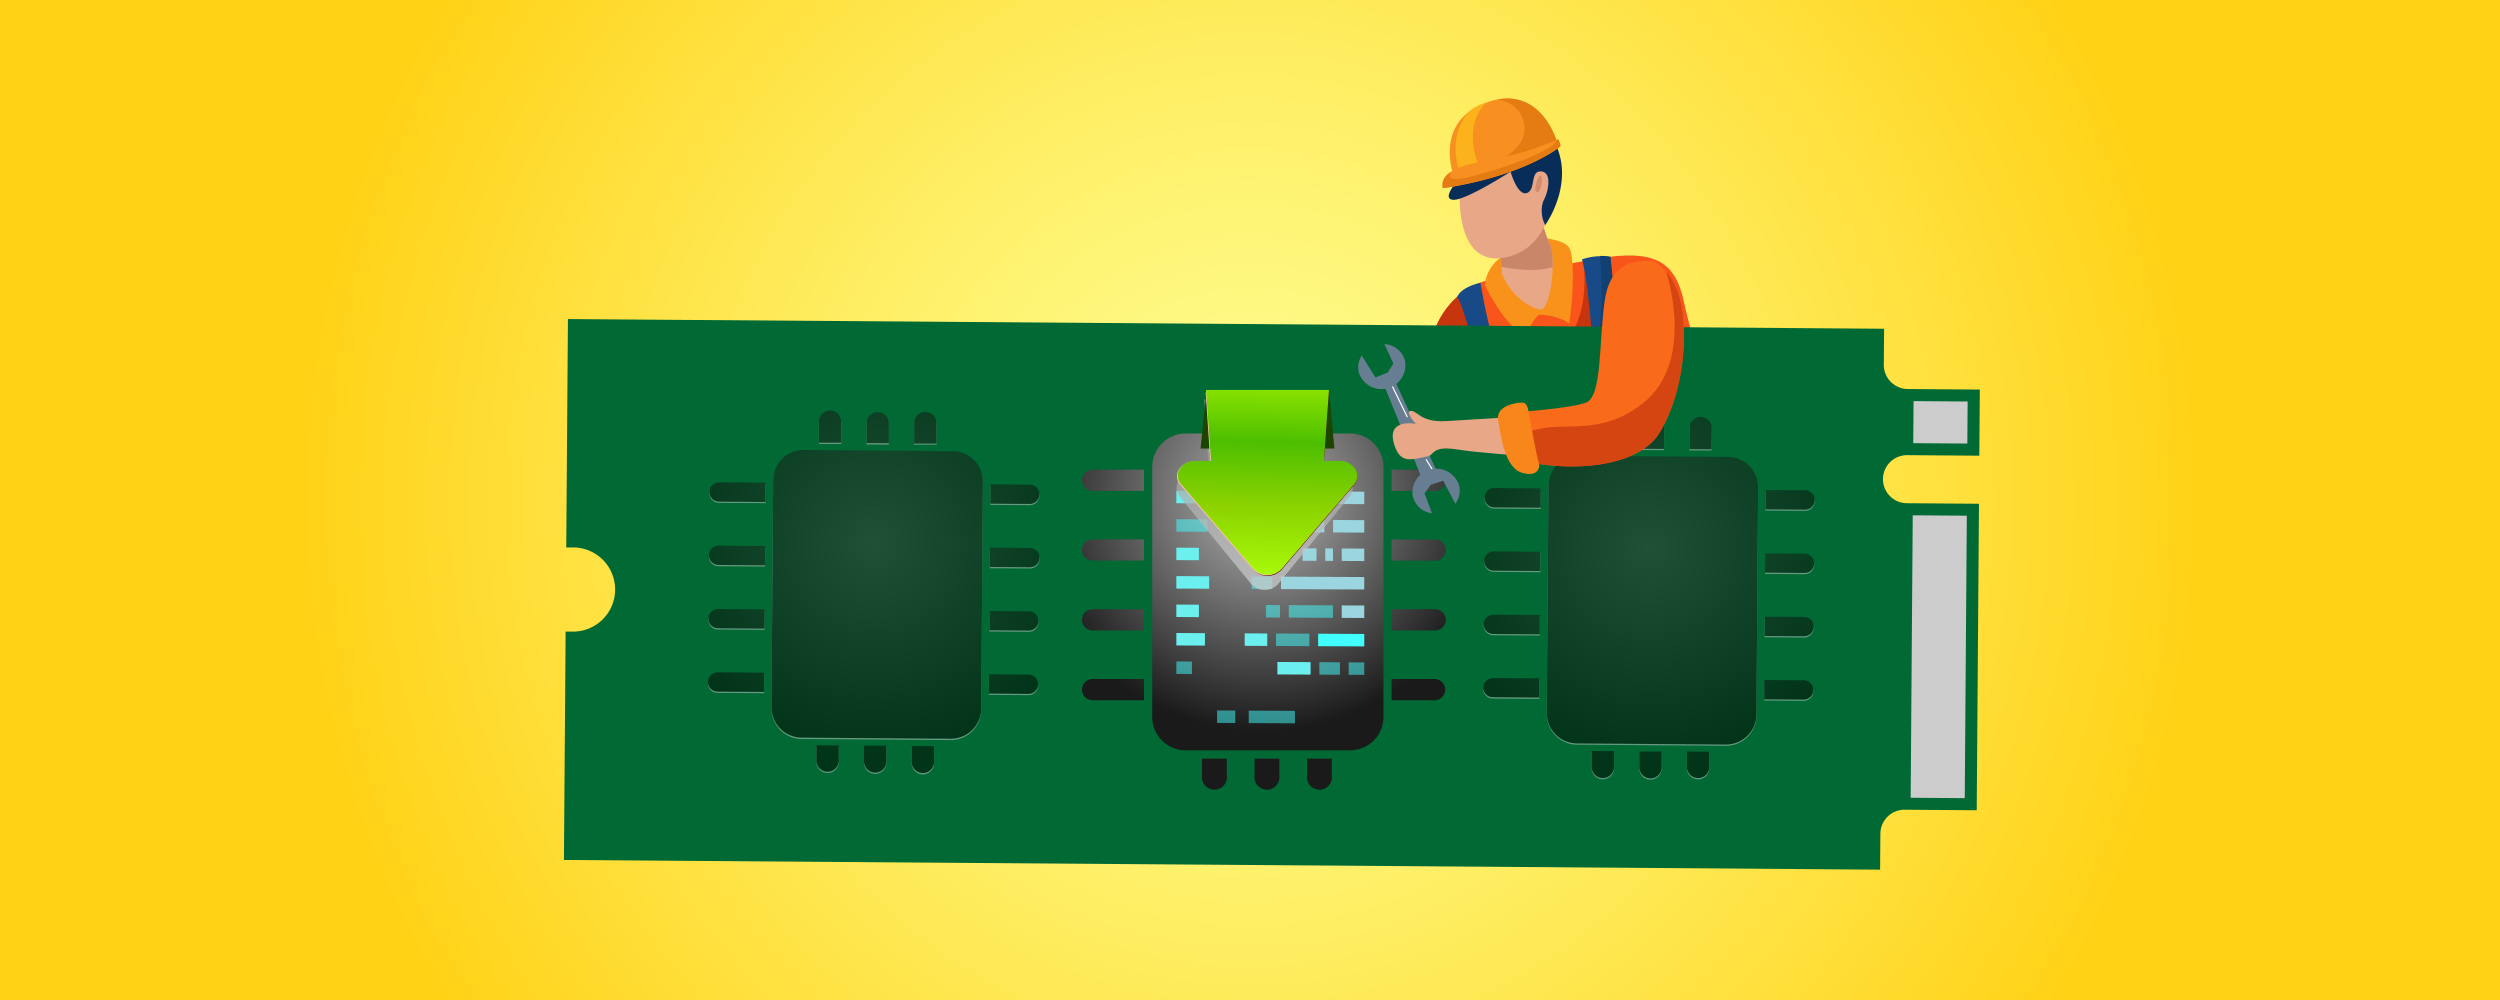 <svg xmlns="http://www.w3.org/2000/svg" xmlns:xlink="http://www.w3.org/1999/xlink" viewBox="0 0 800 320"><rect x="0" y="0" width="800" height="320" fill="#808080" stroke="none"/><defs><style>.cls-1{fill:url(#未命名漸層_134);}.cls-2{fill:#1e1814;}.cls-3{fill:#104172;}.cls-4{fill:#0e385b;}.cls-5{fill:#e8a787;}.cls-6{fill:#f9551a;}.cls-7,.cls-76{fill:#c6350e;}.cls-8{fill:#f9921a;}.cls-9{fill:#174a87;}.cls-10{fill:#0d1e33;}.cls-11{fill:#f9861a;}.cls-12{fill:none;stroke:#fff;stroke-linecap:round;stroke-linejoin:round;stroke-width:0.37px;}.cls-13{fill:#c98669;}.cls-14{fill:#092d59;}.cls-15{fill:#f79020;}.cls-16{fill:#fcb31b;}.cls-17{fill:#d38d6e;}.cls-18{fill:#e57c13;}.cls-19{fill:#006934;}.cls-20{fill:#ccc;}.cls-21,.cls-67{opacity:0.5;}.cls-22{fill:#cbcbcb;}.cls-23{fill:url(#radial-gradient);}.cls-24{fill:url(#radial-gradient-2);}.cls-25{fill:url(#radial-gradient-3);}.cls-26{fill:url(#radial-gradient-4);}.cls-27{fill:url(#radial-gradient-5);}.cls-28{fill:url(#radial-gradient-6);}.cls-29{fill:url(#radial-gradient-7);}.cls-30{fill:url(#radial-gradient-8);}.cls-31{fill:url(#radial-gradient-9);}.cls-32{fill:url(#radial-gradient-10);}.cls-33{fill:url(#radial-gradient-11);}.cls-34{fill:url(#radial-gradient-12);}.cls-35{fill:url(#radial-gradient-13);}.cls-36{fill:url(#radial-gradient-14);}.cls-37{fill:url(#radial-gradient-15);}.cls-38{fill:url(#radial-gradient-16);}.cls-39{fill:url(#radial-gradient-17);}.cls-40{fill:url(#radial-gradient-18);}.cls-41{fill:url(#radial-gradient-19);}.cls-42{fill:url(#radial-gradient-20);}.cls-43{fill:url(#radial-gradient-21);}.cls-44{fill:url(#radial-gradient-22);}.cls-45{fill:url(#radial-gradient-23);}.cls-46{fill:url(#radial-gradient-24);}.cls-47{fill:url(#radial-gradient-25);}.cls-48{fill:url(#radial-gradient-26);}.cls-49{fill:url(#radial-gradient-27);}.cls-50{fill:url(#radial-gradient-28);}.cls-51{fill:url(#radial-gradient-29);}.cls-52{fill:url(#radial-gradient-30);}.cls-53{fill:url(#未命名漸層_70);}.cls-54{fill:url(#未命名漸層_70-2);}.cls-55{fill:url(#未命名漸層_70-3);}.cls-56{fill:url(#未命名漸層_70-4);}.cls-57{fill:url(#未命名漸層_70-5);}.cls-58{fill:url(#未命名漸層_70-6);}.cls-59{fill:url(#未命名漸層_70-7);}.cls-60{fill:url(#未命名漸層_70-8);}.cls-61{fill:url(#未命名漸層_70-9);}.cls-62{fill:url(#未命名漸層_70-10);}.cls-63{fill:url(#未命名漸層_70-11);}.cls-64{fill:url(#未命名漸層_70-12);}.cls-65{fill:#9bd6e0;}.cls-66,.cls-67{fill:#42ffff;}.cls-68{fill:#6cefef;}.cls-69,.cls-76{opacity:0.7;}.cls-69{fill:url(#linear-gradient);}.cls-70{fill:#1d4500;}.cls-71{fill:#681106;}.cls-72{fill:#fbc7b5;}.cls-73{fill:url(#linear-gradient-2);}.cls-74{fill:#677d91;}.cls-75{fill:#f96a1a;}</style><radialGradient id="未命名漸層_134" cx="400" cy="160" r="304.63" gradientUnits="userSpaceOnUse"><stop offset="0" stop-color="#feff94"/><stop offset="0.16" stop-color="#fefa86"/><stop offset="0.46" stop-color="#feee63"/><stop offset="0.87" stop-color="#ffd92a"/><stop offset="1" stop-color="#ffd215"/></radialGradient><radialGradient id="radial-gradient" cx="3610.55" cy="-7093.13" r="60.93" gradientTransform="translate(-3537.49 8019.14) rotate(0.42) scale(1.11)" gradientUnits="userSpaceOnUse"><stop offset="0" stop-color="#3d3a39"/><stop offset="1" stop-color="#040000"/></radialGradient><radialGradient id="radial-gradient-2" cx="3610.55" cy="-7093.14" r="60.94" xlink:href="#radial-gradient"/><radialGradient id="radial-gradient-3" cx="3610.55" cy="-7093.13" r="60.93" xlink:href="#radial-gradient"/><radialGradient id="radial-gradient-4" cx="3610.55" cy="-7093.13" r="60.93" xlink:href="#radial-gradient"/><radialGradient id="radial-gradient-5" cx="3610.55" cy="-7093.13" r="60.93" xlink:href="#radial-gradient"/><radialGradient id="radial-gradient-6" cx="3610.55" cy="-7093.13" r="60.93" xlink:href="#radial-gradient"/><radialGradient id="radial-gradient-7" cx="3610.55" cy="-7093.13" r="60.93" xlink:href="#radial-gradient"/><radialGradient id="radial-gradient-8" cx="3610.55" cy="-7093.13" r="60.93" xlink:href="#radial-gradient"/><radialGradient id="radial-gradient-9" cx="3610.55" cy="-7093.13" r="60.93" xlink:href="#radial-gradient"/><radialGradient id="radial-gradient-10" cx="3610.54" cy="-7093.13" r="60.92" xlink:href="#radial-gradient"/><radialGradient id="radial-gradient-11" cx="3610.55" cy="-7093.13" r="60.93" xlink:href="#radial-gradient"/><radialGradient id="radial-gradient-12" cx="3610.54" cy="-7093.14" r="60.93" xlink:href="#radial-gradient"/><radialGradient id="radial-gradient-13" cx="3610.54" cy="-7093.13" r="60.92" xlink:href="#radial-gradient"/><radialGradient id="radial-gradient-14" cx="3610.54" cy="-7093.13" r="60.93" xlink:href="#radial-gradient"/><radialGradient id="radial-gradient-15" cx="3610.55" cy="-7093.13" r="60.92" xlink:href="#radial-gradient"/><radialGradient id="radial-gradient-16" cx="3387.26" cy="-7093.13" r="60.93" xlink:href="#radial-gradient"/><radialGradient id="radial-gradient-17" cx="3387.27" cy="-7093.14" r="60.94" xlink:href="#radial-gradient"/><radialGradient id="radial-gradient-18" cx="3387.26" cy="-7093.13" r="60.93" xlink:href="#radial-gradient"/><radialGradient id="radial-gradient-19" cx="3387.27" cy="-7093.13" r="60.93" xlink:href="#radial-gradient"/><radialGradient id="radial-gradient-20" cx="3387.27" cy="-7093.13" r="60.93" xlink:href="#radial-gradient"/><radialGradient id="radial-gradient-21" cx="3387.27" cy="-7093.13" r="60.93" xlink:href="#radial-gradient"/><radialGradient id="radial-gradient-22" cx="3387.27" cy="-7093.13" r="60.93" xlink:href="#radial-gradient"/><radialGradient id="radial-gradient-23" cx="3387.27" cy="-7093.13" r="60.93" xlink:href="#radial-gradient"/><radialGradient id="radial-gradient-24" cx="3387.27" cy="-7093.13" r="60.93" xlink:href="#radial-gradient"/><radialGradient id="radial-gradient-25" cx="3387.26" cy="-7093.13" r="60.92" xlink:href="#radial-gradient"/><radialGradient id="radial-gradient-26" cx="3387.27" cy="-7093.13" r="60.93" xlink:href="#radial-gradient"/><radialGradient id="radial-gradient-27" cx="3387.26" cy="-7093.14" r="60.93" xlink:href="#radial-gradient"/><radialGradient id="radial-gradient-28" cx="3387.26" cy="-7093.13" r="60.92" xlink:href="#radial-gradient"/><radialGradient id="radial-gradient-29" cx="3387.26" cy="-7093.13" r="60.93" xlink:href="#radial-gradient"/><radialGradient id="radial-gradient-30" cx="3387.27" cy="-7093.13" r="60.92" xlink:href="#radial-gradient"/><radialGradient id="未命名漸層_70" cx="4808.29" cy="2521.93" r="67.14" gradientTransform="translate(-4933.42 -2639.71) scale(1.11)" gradientUnits="userSpaceOnUse"><stop offset="0" stop-color="#b3b3b3"/><stop offset="1" stop-color="#1a1a1a"/></radialGradient><radialGradient id="未命名漸層_70-2" cx="4808.29" cy="2521.92" r="67.14" xlink:href="#未命名漸層_70"/><radialGradient id="未命名漸層_70-3" cx="4808.29" cy="2521.93" r="67.14" xlink:href="#未命名漸層_70"/><radialGradient id="未命名漸層_70-4" cx="4808.3" cy="2521.93" r="67.14" xlink:href="#未命名漸層_70"/><radialGradient id="未命名漸層_70-5" cx="4808.29" cy="2521.93" r="67.14" xlink:href="#未命名漸層_70"/><radialGradient id="未命名漸層_70-6" cx="4808.3" cy="2521.93" r="67.14" xlink:href="#未命名漸層_70"/><radialGradient id="未命名漸層_70-7" cx="4808.29" cy="2521.93" r="67.14" xlink:href="#未命名漸層_70"/><radialGradient id="未命名漸層_70-8" cx="4808.29" cy="2521.93" r="67.13" xlink:href="#未命名漸層_70"/><radialGradient id="未命名漸層_70-9" cx="4808.29" cy="2521.93" r="67.14" xlink:href="#未命名漸層_70"/><radialGradient id="未命名漸層_70-10" cx="4808.29" cy="2521.92" r="67.14" xlink:href="#未命名漸層_70"/><radialGradient id="未命名漸層_70-11" cx="4808.29" cy="2521.93" r="67.13" xlink:href="#未命名漸層_70"/><radialGradient id="未命名漸層_70-12" cx="4808.29" cy="2521.93" r="67.14" xlink:href="#未命名漸層_70"/><linearGradient id="linear-gradient" x1="403.55" y1="187.39" x2="406.06" y2="117.06" gradientUnits="userSpaceOnUse"><stop offset="0" stop-color="#d1d0d1"/><stop offset="0.07" stop-color="#cbcacb"/><stop offset="0.45" stop-color="#acabab"/><stop offset="0.77" stop-color="#999997"/><stop offset="0.98" stop-color="#929290"/></linearGradient><linearGradient id="linear-gradient-2" x1="404.85" y1="184.97" x2="406.35" y2="118.93" gradientUnits="userSpaceOnUse"><stop offset="0" stop-color="#a9fb0a"/><stop offset="0.34" stop-color="#8dd300"/><stop offset="0.66" stop-color="#4dbf00"/><stop offset="1" stop-color="#9ced00"/></linearGradient></defs><g id="圖層_2" data-name="圖層 2"><g id="圖層_1-2" data-name="圖層 1"><rect class="cls-1" width="800" height="320"/><path class="cls-2" d="M559,197.72s19.83,7.6,22.68,23.39c-9.26,5-24.68-1.05-24.68-1.05l-11.85-15.13Z"/><path class="cls-2" d="M589.6,218.7s8.31-6.85,10.92-6.38c5.7,3.92,18.29,25.3,16.74,28.38s-21.13-9.14-21.13-9.14l-5.11,2Z"/><path class="cls-3" d="M485.1,166.49l-.39,1.09s-24.78,49.61-29.3,62.91,15.2,36.34,48.21,20.78,60.09-29,60.09-29l-15.08-12.59-20.66-28Z"/><polygon class="cls-4" points="551.25 203.23 532.07 226.46 561.72 224.17 566.93 218.62 551.25 203.23"/><path class="cls-4" d="M503.62,251.27c8.92-4.2,17.39-8.24,25-11.91l4.62-35.73-.9-16-4.4-6-37.3-13.23L488.34,170s4.35,11,13.09,17.65-3.58,12-14.91,34.63c-10,20-15.23,31-28.34,22.4C464.9,254.59,481.19,261.84,503.62,251.27Z"/><path class="cls-5" d="M420.42,133.08s-16.19-.08-19-2-7-7.22-7.86-7.06,1.46,5.74,1.46,5.74-9.29-2.69-10.16-1.9,6.11,3.68,6.11,3.68-8-1.49-8.44-.53,7.93,3.35,7.93,3.35-6,.06-5.57.85,8.88,1.9,10.87,2.45,6.05.25,14.39,5.33,11.58,5.07,11.58,5.07Z"/><path class="cls-6" d="M478.6,89.21s-14.21.91-20.24,18.2-9.67,22.52-13.76,24.45-19.45.68-19.45.68l1.25,17.86s10.81,7,26.5,2.5,22.18-26,22.18-26l16,33,61.41-15.36s-10.8-34.46-13.65-48S528.65,80,512,82.61C494.41,85.68,478.6,89.21,478.6,89.21Z"/><path class="cls-7" d="M475.08,126.86l9.14,18.79c12.66-27.45,27.58-29.31,27.58-29.31l-5-31s3.33,25-15.09,29.27-17.23-20.06-17.23-20.06l-4.32-2.4a26.54,26.54,0,0,0-10.6,12.24c12.79-1.82,17.86,9.95,9.73,26.27-10.53,21.14-43.1,19.11-39.75,2.14-2.56-.12-4.39-.27-4.39-.27l1.25,17.86s10.81,7,26.5,2.5S475.08,126.86,475.08,126.86Z"/><path class="cls-8" d="M483.15,80.91a12.17,12.17,0,0,0-8,10.23c6.83,14,12.86,16.27,12.86,16.27s3.29-6.71,4.89-6.71,6.59.68,9.21,2.84c1.14-6.48,2-21.38,0-24.34s-11-3.3-11-3.3Z"/><path class="cls-9" d="M466.34,95s.74-2.92,7.41-4.53c3.15,18.91,7.25,28.24,7.25,28.24s17.17-3,28.77-7.06C508,88,506.24,83,506.24,83a18.91,18.91,0,0,1,9.07-.79c1.74,15.35,3.67,53.68,19.93,57.77s15.93-2.84,15.93-2.84,3.75,8.87,8.3,18.65,8.76,37.3-3.07,50-15.58,17.06-15.58,17.06,37.41-7.16,47.76-5.46c6.26,7.17,4.89,21.73,4.89,21.73s-33.32,17.05-58.79,21.38-51.86-4.78-41.06-28.32a342.48,342.48,0,0,1,24.45-43.67s-15.77.35-34.19-21.92c-3.29-12.42-8.8-39.72-8.8-39.72S469.64,100.44,466.34,95Z"/><path class="cls-3" d="M540.82,222.84s3.75-4.32,15.58-17.06,7.62-40.26,3.07-50-8.3-18.65-8.3-18.65.34,6.94-15.93,2.84-18.19-42.42-19.93-57.77A14.61,14.61,0,0,0,512,81.9c.81,9.08,3,46.27-15.76,49-4.65,13.61-1.61,17.87-1.61,17.87s18.12,7.65,35.59,2.45,2.36,11.57,2.36,11.57,24.32-.94,10.86,25.26,2.83,29-17.71,43.68-2.11,18.87,17.94,4.72c18.5-13,45.24-10.06,42.08,6.4,4.8-2.23,7.74-3.73,7.74-3.73s1.37-14.56-4.89-21.73C578.23,215.68,540.82,222.84,540.82,222.84Z"/><path class="cls-10" d="M483,165.18a11.54,11.54,0,0,0,.07,5.68c16.86,3.63,38.55,6.29,75-18.08a11.29,11.29,0,0,0-2.14-4.73s-30.82,19.7-52.61,19.6c-15.2-.08-20.34-2.47-20.34-2.47"/><path class="cls-11" d="M427.83,132.25a4.84,4.84,0,0,0-4.6-3.17c-3.57,0-5.4,1.27-5.87,3.8s-4.52,16-.56,18.41,10.35,2.07,11-.12C427.36,143,427.83,132.25,427.83,132.25Z"/><path class="cls-12" d="M504.87,215.16s-11.69,18.32-11.12,26.76c.65,9.81,5.41,10.52,5.41,10.52"/><line class="cls-12" x1="506.08" y1="212.97" x2="508.54" y2="209.23"/><path class="cls-12" d="M485.48,164s15.26,3.22,29.68-.51"/><path class="cls-12" d="M530.84,87.39s-7.46-5.59-14.5,3.31"/><line class="cls-12" x1="515.41" y1="93.33" x2="514.65" y2="98.42"/><path class="cls-12" d="M460.13,106.22s-3.37,14.17-8.14,20.94"/><line class="cls-12" x1="483.53" y1="172.96" x2="463.79" y2="216.37"/><line class="cls-12" x1="462.54" y1="219.65" x2="461.2" y2="222.92"/><path class="cls-5" d="M480.08,80.45s.46,5,.46,6.94c3.3,8.42,10.69,11.83,12.74,11.6s4.55-10.46,3.18-19.79c-2.5-4.32-5.12-16.6-5.12-16.6Z"/><path class="cls-13" d="M491.34,62.6,480.08,80.45s.25,2.71.38,4.92c4.32.85,11.16,1.71,16.38.11a38,38,0,0,0-.38-6.28C494,74.88,491.34,62.6,491.34,62.6Z"/><path class="cls-5" d="M467.18,59.29s-2.47,26.39,14.43,23.13S499.69,55,496.39,45.53,467.18,59.29,467.18,59.29Z"/><path class="cls-14" d="M466.45,57.78s-5.36,5.95-1.39,6.16,18.32-9,18.32-9,2.22,7.87,5.22,6.82.9-7.06,4.51-6.9,2.48,6.45.72,9.54a9.75,9.75,0,0,0,.65,7.61s11.39-15.67,1-29.74-21.82,4.29-21.82,4.29Z"/><path class="cls-15" d="M465.24,56.37s-6.81-17.4,10.55-23.6,22.48,12.79,22.48,12.79A127.19,127.19,0,0,1,465.24,56.37Z"/><path class="cls-16" d="M467.12,54.94s-4.37-10.46,2.77-19a13.15,13.15,0,0,1,5.9-3.14s-8.06,5.61-2.56,20.6A12.81,12.81,0,0,1,467.12,54.94Z"/><path class="cls-17" d="M491.45,61.28c-.68-.76.82-5.72,1.68-5.1S492.9,62.91,491.45,61.28Z"/><path class="cls-18" d="M487.7,39.7c-1-5.69-5.63-7.37-8.49-7.86,14.62-2.72,19.06,13.72,19.06,13.72a124.46,124.46,0,0,1-18.56,7.31l-1.93-.69S489.22,48.12,487.7,39.7Z"/><path class="cls-15" d="M499.37,46.82s-11.17,9.42-37.65,13.41c-.86-4,3-6.83,12.95-8.66s15.16-3.26,23.9-7A4.6,4.6,0,0,1,499.37,46.82Z"/><path class="cls-18" d="M461.72,60.23c-.43-2,.32-3.68,2.41-5.12l0,0,.3-.19c-.22.31-2.71,3.81,5.95,1.68,8.87-2.18,28-8.63,27.57-11.79l.58-.25a4.6,4.6,0,0,1,.8,2.29S488.2,56.24,461.72,60.23Z"/><path class="cls-19" d="M602.82,116.74a7.71,7.71,0,0,0,7.64,7.75l23.08.17-.16,21.16-23.08-.17a7.69,7.69,0,1,0-.11,15.38l23.08.17-.72,98.08-23.08-.17a7.72,7.72,0,0,0-7.75,7.64l-.09,11.54-421.17-3.1.54-73.08,1.92,0a13.47,13.47,0,1,0,.2-26.93H181.2l.54-73.08,421.17,3.1Z"/><rect class="cls-20" x="575.21" y="201.5" width="90.39" height="17.31" transform="translate(405.7 829) rotate(-89.58)"/><rect class="cls-20" x="614.23" y="126.49" width="13.46" height="17.31" transform="translate(481.25 755.1) rotate(-89.58)"/><g class="cls-21"><path class="cls-22" d="M552.74,146.61l-47.24-.35a9.73,9.73,0,0,0-10,9.45l-.54,73a9.74,9.74,0,0,0,9.86,9.59l47.24.35a9.73,9.73,0,0,0,10-9.45l.54-73A9.74,9.74,0,0,0,552.74,146.61Z"/><path class="cls-22" d="M577.18,218.09,564.54,218l0,6.18,12.64.09a3.09,3.09,0,0,0,0-6.18Z"/><path class="cls-22" d="M580.4,200.94a3.09,3.09,0,0,0-3.07-3.11l-12.64-.09,0,6.18,12.64.09A3.1,3.1,0,0,0,580.4,200.94Z"/><path class="cls-22" d="M539.81,245.8a3.59,3.59,0,0,0,7.18,0l0-4.85-7.17-.06Z"/><path class="cls-22" d="M577.48,177.57l-12.64-.09-.05,6.17,12.64.1a3.09,3.09,0,0,0,.05-6.18Z"/><path class="cls-22" d="M517.29,137.41a3.59,3.59,0,0,0-7.17,0l-.05,6.54,7.17,0Z"/><path class="cls-22" d="M547.78,137.64a3.59,3.59,0,1,0-7.17-.06l-.05,6.54,7.17.06Z"/><path class="cls-22" d="M524.57,245.69a3.59,3.59,0,1,0,7.17.05l0-4.86-7.18,0Z"/><path class="cls-22" d="M580.69,160.42a3.08,3.08,0,0,0-3.06-3.11L565,157.22l0,6.17,12.64.1A3.09,3.09,0,0,0,580.69,160.42Z"/><path class="cls-22" d="M475.07,159.64a3.1,3.1,0,0,0,3.07,3.12l14.91.1,0-6.17-14.91-.11A3.09,3.09,0,0,0,475.07,159.64Z"/><path class="cls-22" d="M509.32,245.57a3.59,3.59,0,1,0,7.17.06l0-4.86-7.17-.05Z"/><path class="cls-22" d="M474.62,220.43a3.09,3.09,0,0,0,3.07,3.11l14.91.11,0-6.18-14.92-.11A3.1,3.1,0,0,0,474.62,220.43Z"/><path class="cls-22" d="M474.92,179.9A3.1,3.1,0,0,0,478,183l14.91.11,0-6.18L478,176.84A3.09,3.09,0,0,0,474.92,179.9Z"/><path class="cls-22" d="M474.77,200.17a3.09,3.09,0,0,0,3.07,3.11l14.91.11,0-6.18-14.91-.11A3.09,3.09,0,0,0,474.77,200.17Z"/><path class="cls-22" d="M532.54,137.52a3.59,3.59,0,0,0-7.18-.05l-.05,6.54,7.18.06Z"/><path class="cls-23" d="M552.74,146.21l-47.24-.35a9.73,9.73,0,0,0-10,9.45l-.54,73a9.74,9.74,0,0,0,9.86,9.59l47.24.35a9.73,9.73,0,0,0,10-9.45l.54-73A9.74,9.74,0,0,0,552.74,146.21Z"/><path class="cls-24" d="M577.18,217.69l-12.64-.09,0,6.18,12.64.09a3.09,3.09,0,0,0,0-6.18Z"/><path class="cls-25" d="M580.4,200.54a3.09,3.09,0,0,0-3.07-3.11l-12.64-.09,0,6.18,12.64.09A3.1,3.1,0,0,0,580.4,200.54Z"/><path class="cls-26" d="M539.81,245.4a3.59,3.59,0,0,0,7.18,0l0-4.85-7.17-.06Z"/><path class="cls-27" d="M577.48,177.17l-12.64-.09-.05,6.17,12.64.1a3.09,3.09,0,0,0,.05-6.18Z"/><path class="cls-28" d="M517.29,137a3.59,3.59,0,0,0-7.17,0l-.05,6.54,7.17.05Z"/><path class="cls-29" d="M547.78,137.24a3.59,3.59,0,1,0-7.17-.06l-.05,6.54,7.17.06Z"/><path class="cls-30" d="M524.57,245.29a3.59,3.59,0,1,0,7.17.05l0-4.86-7.18,0Z"/><path class="cls-31" d="M580.69,160a3.08,3.08,0,0,0-3.06-3.11L565,156.82l0,6.17,12.64.1A3.09,3.09,0,0,0,580.69,160Z"/><path class="cls-32" d="M475.07,159.24a3.1,3.1,0,0,0,3.07,3.12l14.91.1,0-6.17-14.91-.11A3.09,3.09,0,0,0,475.07,159.24Z"/><path class="cls-33" d="M509.32,245.17a3.59,3.59,0,1,0,7.17.06l0-4.86-7.17-.05Z"/><path class="cls-34" d="M474.62,220a3.09,3.09,0,0,0,3.07,3.11l14.91.11,0-6.18L477.73,217A3.1,3.1,0,0,0,474.62,220Z"/><path class="cls-35" d="M474.92,179.5a3.1,3.1,0,0,0,3.07,3.12l14.91.11,0-6.18L478,176.44A3.09,3.09,0,0,0,474.92,179.5Z"/><path class="cls-36" d="M474.77,199.77a3.09,3.09,0,0,0,3.07,3.11l14.91.11,0-6.18-14.91-.11A3.09,3.09,0,0,0,474.77,199.77Z"/><path class="cls-37" d="M532.54,137.12a3.59,3.59,0,0,0-7.18-.05l-.05,6.54,7.18.06Z"/></g><g class="cls-21"><path class="cls-22" d="M304.65,144.79l-47.24-.35a9.74,9.74,0,0,0-10,9.45l-.54,73a9.73,9.73,0,0,0,9.86,9.59l47.25.35a9.73,9.73,0,0,0,10-9.44l.53-73A9.72,9.72,0,0,0,304.65,144.79Z"/><path class="cls-22" d="M329.1,216.27l-12.64-.1,0,6.18,12.64.1a3.09,3.09,0,0,0,.05-6.18Z"/><path class="cls-22" d="M332.31,199.12a3.09,3.09,0,0,0-3.07-3.11l-12.64-.1,0,6.18,12.64.1A3.1,3.1,0,0,0,332.31,199.12Z"/><path class="cls-22" d="M291.73,244a3.59,3.59,0,1,0,7.17.06l0-4.86-7.18,0Z"/><path class="cls-22" d="M329.39,175.75l-12.64-.1,0,6.18,12.64.09a3.09,3.09,0,1,0,0-6.17Z"/><path class="cls-22" d="M269.2,135.59a3.59,3.59,0,1,0-7.17-.06l0,6.55,7.18,0Z"/><path class="cls-22" d="M299.7,135.81a3.59,3.59,0,0,0-7.18-.05l0,6.54,7.18,0Z"/><path class="cls-22" d="M276.48,243.86a3.59,3.59,0,1,0,7.17,0l0-4.85-7.17-.05Z"/><path class="cls-22" d="M332.61,158.6a3.09,3.09,0,0,0-3.07-3.11l-12.64-.1,0,6.18,12.64.09A3.1,3.1,0,0,0,332.61,158.6Z"/><path class="cls-22" d="M227,157.82a3.09,3.09,0,0,0,3.07,3.11L245,161l0-6.18-14.92-.11A3.1,3.1,0,0,0,227,157.82Z"/><path class="cls-22" d="M261.23,243.75a3.59,3.59,0,0,0,7.18.05l0-4.85-7.17-.06Z"/><path class="cls-22" d="M226.54,218.6a3.09,3.09,0,0,0,3.06,3.12l14.91.1.05-6.17-14.91-.11A3.08,3.08,0,0,0,226.54,218.6Z"/><path class="cls-22" d="M226.83,178.08a3.09,3.09,0,0,0,3.07,3.11l14.91.11.05-6.18L229.94,175A3.1,3.1,0,0,0,226.83,178.08Z"/><path class="cls-22" d="M226.69,198.34a3.08,3.08,0,0,0,3.06,3.11l14.91.11.05-6.17-14.91-.11A3.08,3.08,0,0,0,226.69,198.34Z"/><path class="cls-22" d="M284.45,135.7a3.59,3.59,0,0,0-7.17,0l0,6.54,7.17.05Z"/><path class="cls-38" d="M304.65,144.39,257.41,144a9.74,9.74,0,0,0-10,9.45l-.54,73a9.73,9.73,0,0,0,9.86,9.59l47.25.35A9.73,9.73,0,0,0,314,227l.53-73A9.72,9.72,0,0,0,304.65,144.39Z"/><path class="cls-39" d="M329.1,215.87l-12.64-.1,0,6.18,12.64.1a3.09,3.09,0,0,0,.05-6.18Z"/><path class="cls-40" d="M332.31,198.72a3.09,3.09,0,0,0-3.07-3.11l-12.64-.1,0,6.18,12.64.1A3.1,3.1,0,0,0,332.31,198.72Z"/><path class="cls-41" d="M291.73,243.57a3.59,3.59,0,1,0,7.17.06l0-4.86-7.18-.05Z"/><path class="cls-42" d="M329.39,175.35l-12.64-.1,0,6.18,12.64.09a3.09,3.09,0,1,0,0-6.17Z"/><path class="cls-43" d="M269.2,135.19a3.59,3.59,0,1,0-7.17-.06l0,6.55,7.18,0Z"/><path class="cls-44" d="M299.7,135.41a3.59,3.59,0,0,0-7.18,0l0,6.54,7.18,0Z"/><path class="cls-45" d="M276.48,243.46a3.59,3.59,0,1,0,7.17,0l0-4.85-7.17,0Z"/><path class="cls-46" d="M332.61,158.2a3.09,3.09,0,0,0-3.07-3.11L316.9,155l0,6.18,12.64.09A3.1,3.1,0,0,0,332.61,158.2Z"/><path class="cls-47" d="M227,157.42a3.09,3.09,0,0,0,3.07,3.11l14.91.11,0-6.18-14.92-.11A3.1,3.1,0,0,0,227,157.42Z"/><path class="cls-48" d="M261.23,243.35a3.59,3.59,0,0,0,7.18.05l0-4.85-7.17-.06Z"/><path class="cls-49" d="M226.54,218.2a3.09,3.09,0,0,0,3.06,3.12l14.91.1.05-6.17-14.91-.11A3.08,3.08,0,0,0,226.54,218.2Z"/><path class="cls-50" d="M226.83,177.68a3.09,3.09,0,0,0,3.07,3.11l14.91.11.05-6.18-14.92-.11A3.1,3.1,0,0,0,226.83,177.68Z"/><path class="cls-51" d="M226.69,197.94a3.08,3.08,0,0,0,3.06,3.11l14.91.11.05-6.17-14.91-.11A3.08,3.08,0,0,0,226.69,197.94Z"/><path class="cls-52" d="M284.45,135.3a3.59,3.59,0,0,0-7.17-.05l0,6.54,7.17.05Z"/></g><path class="cls-53" d="M431.71,138.71h-52a10.73,10.73,0,0,0-11,10.49v80.42a10.73,10.73,0,0,0,11,10.49h52a10.73,10.73,0,0,0,11-10.49V149.2A10.72,10.72,0,0,0,431.71,138.71Z"/><path class="cls-54" d="M459.23,217.27H445.3v6.81h13.93a3.41,3.41,0,0,0,0-6.81Z"/><path class="cls-55" d="M462.63,198.35a3.41,3.41,0,0,0-3.4-3.41H445.3v6.81h13.93A3.4,3.4,0,0,0,462.63,198.35Z"/><path class="cls-56" d="M418.27,248.1a4,4,0,1,0,7.91,0v-5.35h-7.91Z"/><path class="cls-57" d="M459.23,172.62H445.3v6.8h13.93a3.4,3.4,0,0,0,0-6.8Z"/><path class="cls-58" d="M401.47,248.1a4,4,0,1,0,7.91,0v-5.35h-7.91Z"/><path class="cls-59" d="M462.63,153.7a3.41,3.41,0,0,0-3.4-3.41H445.3v6.81h13.93A3.4,3.4,0,0,0,462.63,153.7Z"/><path class="cls-60" d="M346.24,153.7a3.4,3.4,0,0,0,3.4,3.4h16.43v-6.81H349.64A3.41,3.41,0,0,0,346.24,153.7Z"/><path class="cls-61" d="M384.67,248.1a4,4,0,1,0,7.91,0v-5.35h-7.91Z"/><path class="cls-62" d="M346.24,220.67a3.4,3.4,0,0,0,3.4,3.41h16.43v-6.81H349.64A3.4,3.4,0,0,0,346.24,220.67Z"/><path class="cls-63" d="M346.24,176a3.4,3.4,0,0,0,3.4,3.4h16.43v-6.8H349.64A3.4,3.4,0,0,0,346.24,176Z"/><path class="cls-64" d="M346.24,198.35a3.4,3.4,0,0,0,3.4,3.4h16.43v-6.81H349.64A3.41,3.41,0,0,0,346.24,198.35Z"/><polygon class="cls-65" points="418.25 161.24 436.56 161.33 436.56 157.34 418.25 157.25 418.25 161.24"/><polygon class="cls-65" points="408.87 161.19 415.46 161.22 415.46 157.24 408.87 157.2 408.87 161.19"/><polygon class="cls-66" points="401.59 161.15 406.07 161.18 406.07 157.19 401.59 157.17 401.59 161.15"/><polygon class="cls-65" points="426.59 170.38 436.56 170.43 436.56 166.45 426.59 166.4 426.59 170.38"/><polygon class="cls-65" points="411.56 170.31 423.79 170.37 423.79 166.38 411.56 166.32 411.56 170.31"/><polygon class="cls-66" points="404.29 170.27 408.77 170.29 408.77 166.31 404.29 166.29 404.29 170.27"/><polygon class="cls-67" points="397.36 170.24 401.84 170.26 401.84 166.27 397.36 166.25 397.36 170.24"/><polygon class="cls-65" points="429.35 179.5 436.56 179.54 436.56 175.55 429.35 175.52 429.35 179.5"/><polygon class="cls-65" points="424.08 179.48 426.55 179.49 426.55 175.5 424.08 175.49 424.08 179.48"/><polygon class="cls-65" points="416.81 179.44 421.28 179.46 421.28 175.48 416.81 175.45 416.81 179.44"/><polygon class="cls-65" points="409.92 188.51 436.56 188.64 436.56 184.66 409.92 184.52 409.92 188.51"/><polygon class="cls-67" points="400.53 188.46 407.13 188.5 407.13 184.51 400.53 184.48 400.53 188.46"/><polygon class="cls-65" points="429.35 197.71 436.56 197.75 436.56 193.76 429.35 193.73 429.35 197.71"/><polygon class="cls-67" points="412.41 197.63 426.55 197.7 426.55 193.71 412.41 193.64 412.41 197.63"/><polygon class="cls-67" points="405.13 197.59 409.61 197.61 409.61 193.63 405.13 193.6 405.13 197.59"/><polygon class="cls-66" points="421.8 206.78 436.56 206.85 436.56 202.87 421.8 202.79 421.8 206.78"/><polygon class="cls-67" points="408.32 206.71 419 206.76 419 202.78 408.32 202.72 408.32 206.71"/><polygon class="cls-68" points="398.3 206.66 405.52 206.7 405.52 202.71 398.3 202.67 398.3 206.66"/><polygon class="cls-67" points="431.57 215.93 436.56 215.96 436.56 211.97 431.57 211.95 431.57 215.93"/><polygon class="cls-67" points="422.19 215.88 428.78 215.92 428.78 211.93 422.19 211.9 422.19 215.88"/><polygon class="cls-68" points="408.77 215.82 419.39 215.87 419.39 211.88 408.77 211.83 408.77 215.82"/><polygon class="cls-68" points="389.12 161.09 376.43 161.03 376.43 157.04 389.12 157.1 389.12 161.09"/><polygon class="cls-67" points="386.4 170.18 376.43 170.13 376.43 166.15 386.4 166.2 386.4 170.18"/><polygon class="cls-68" points="383.65 179.27 376.43 179.24 376.43 175.25 383.65 175.29 383.65 179.27"/><polygon class="cls-68" points="386.93 188.39 376.43 188.34 376.43 184.35 386.93 184.41 386.93 188.39"/><polygon class="cls-68" points="383.65 197.48 376.43 197.44 376.43 193.46 383.65 193.5 383.65 197.48"/><polygon class="cls-68" points="385.58 206.59 376.43 206.55 376.43 202.56 385.58 202.61 385.58 206.59"/><polygon class="cls-67" points="381.42 215.68 376.43 215.65 376.43 211.67 381.42 211.69 381.42 215.68"/><polygon class="cls-67" points="399.59 231.38 414.38 231.46 414.38 227.47 399.59 227.4 399.59 231.38"/><polygon class="cls-67" points="389.46 231.33 395.29 231.36 395.29 227.37 389.46 227.34 389.46 231.33"/><path class="cls-69" d="M432.26,153.89a5.57,5.57,0,0,0-4.86-2.64h-5L424,127.82H385.35l1.59,23.43h-5a5.54,5.54,0,0,0-4.85,2.64,4.43,4.43,0,0,0,.44,5.06l22.74,27.82a5.84,5.84,0,0,0,8.82,0L431.8,159A4.41,4.41,0,0,0,432.26,153.89Z"/><polygon class="cls-70" points="427.01 143.52 384.18 143.52 385.92 126.81 425.27 125.07 427.01 143.52"/><path class="cls-71" d="M433.7,150.38a5.76,5.76,0,0,0-4.95-2.57h-5.1L425.27,125H385.92l1.62,22.78h-5.1a5.76,5.76,0,0,0-4.95,2.57,4.13,4.13,0,0,0,.46,4.92l23.15,27.06a6.16,6.16,0,0,0,9,0l23.15-27.06A4.15,4.15,0,0,0,433.7,150.38Z"/><path class="cls-72" d="M433.45,150.25a5.74,5.74,0,0,0-4.95-2.57h-5.1L425,125l-38.89,0a1.55,1.55,0,0,1-.21.35,1.51,1.51,0,0,1-.07.37.88.88,0,0,1,0,.17l1.47,21.79h-5.11a5.75,5.75,0,0,0-4.94,2.57,4.13,4.13,0,0,0,.45,4.91l23.16,27a6.18,6.18,0,0,0,9,0l23.14-27A4.12,4.12,0,0,0,433.45,150.25Z"/><path class="cls-73" d="M433.7,150.07a5.76,5.76,0,0,0-4.95-2.57h-5.1l1.62-22.72H385.92l1.62,22.72h-5.1a5.76,5.76,0,0,0-4.95,2.57A4.12,4.12,0,0,0,378,155l23.15,27a6.18,6.18,0,0,0,9,0l23.15-27A4.13,4.13,0,0,0,433.7,150.07Z"/><polygon class="cls-74" points="442.59 122.49 455.03 153.22 460.06 151.41 446.17 121.45 442.59 122.49"/><line class="cls-12" x1="456.4" y1="147.09" x2="458.94" y2="151.24"/><line class="cls-12" x1="450.29" y1="133.35" x2="445.29" y2="123.09"/><path class="cls-74" d="M443,110.11l2.88,6.2-1.8,2.89-3.93,1.57-4.4-7a7,7,0,0,0-.83,5.76,7.64,7.64,0,0,0,14.61-4.36A7.21,7.21,0,0,0,443,110.11Z"/><path class="cls-74" d="M458.23,164.26l-2.38-6.41,2-2.74,4-1.25,3.84,7.35a7,7,0,0,0,1.28-5.68,7.64,7.64,0,0,0-14.91,3.19A7.22,7.22,0,0,0,458.23,164.26Z"/><path class="cls-5" d="M457,146c1.87-.39,1.31-3.41,8.93-2.22s20.62,2,20.62,2l-5.63-12.14s-11.75.75-18.17,1.11c-8.17.46-9.08-3.26-11.22-3.26s1.45,4.13,1.45,4.13-10.2-2-6.5,7.57C448.46,148.32,451.67,147.09,457,146Z"/><path class="cls-75" d="M528.76,83.41c-5.23,0-13.31,0-15.24,12.74s-.68,30.93-6.14,32.75S487,131.75,487,131.75s.8,11.71,4,16.49c15.81,2.73,33.78.22,39.92-9.56s9.1-25,7.51-38.55S528.76,83.41,528.76,83.41Z"/><path class="cls-76" d="M533.14,86.86h0s9.81,28.93-7.66,42.39c-15,11.58-26.75,4.29-37.55,9.55.6,3.38,1.57,7.18,3.07,9.43,15.81,2.73,33.78.22,39.92-9.56s9.1-25,7.51-38.55C537.65,93.51,535.32,89.37,533.14,86.86Z"/><path class="cls-11" d="M489.4,133.36c-.48-3.49-.87-4.44-2.38-4.52s-8.41.87-7.62,5.55,2,15.15,7.54,16.86,5.95-2.18,5.47-3.21S489.4,133.36,489.4,133.36Z"/></g></g></svg>